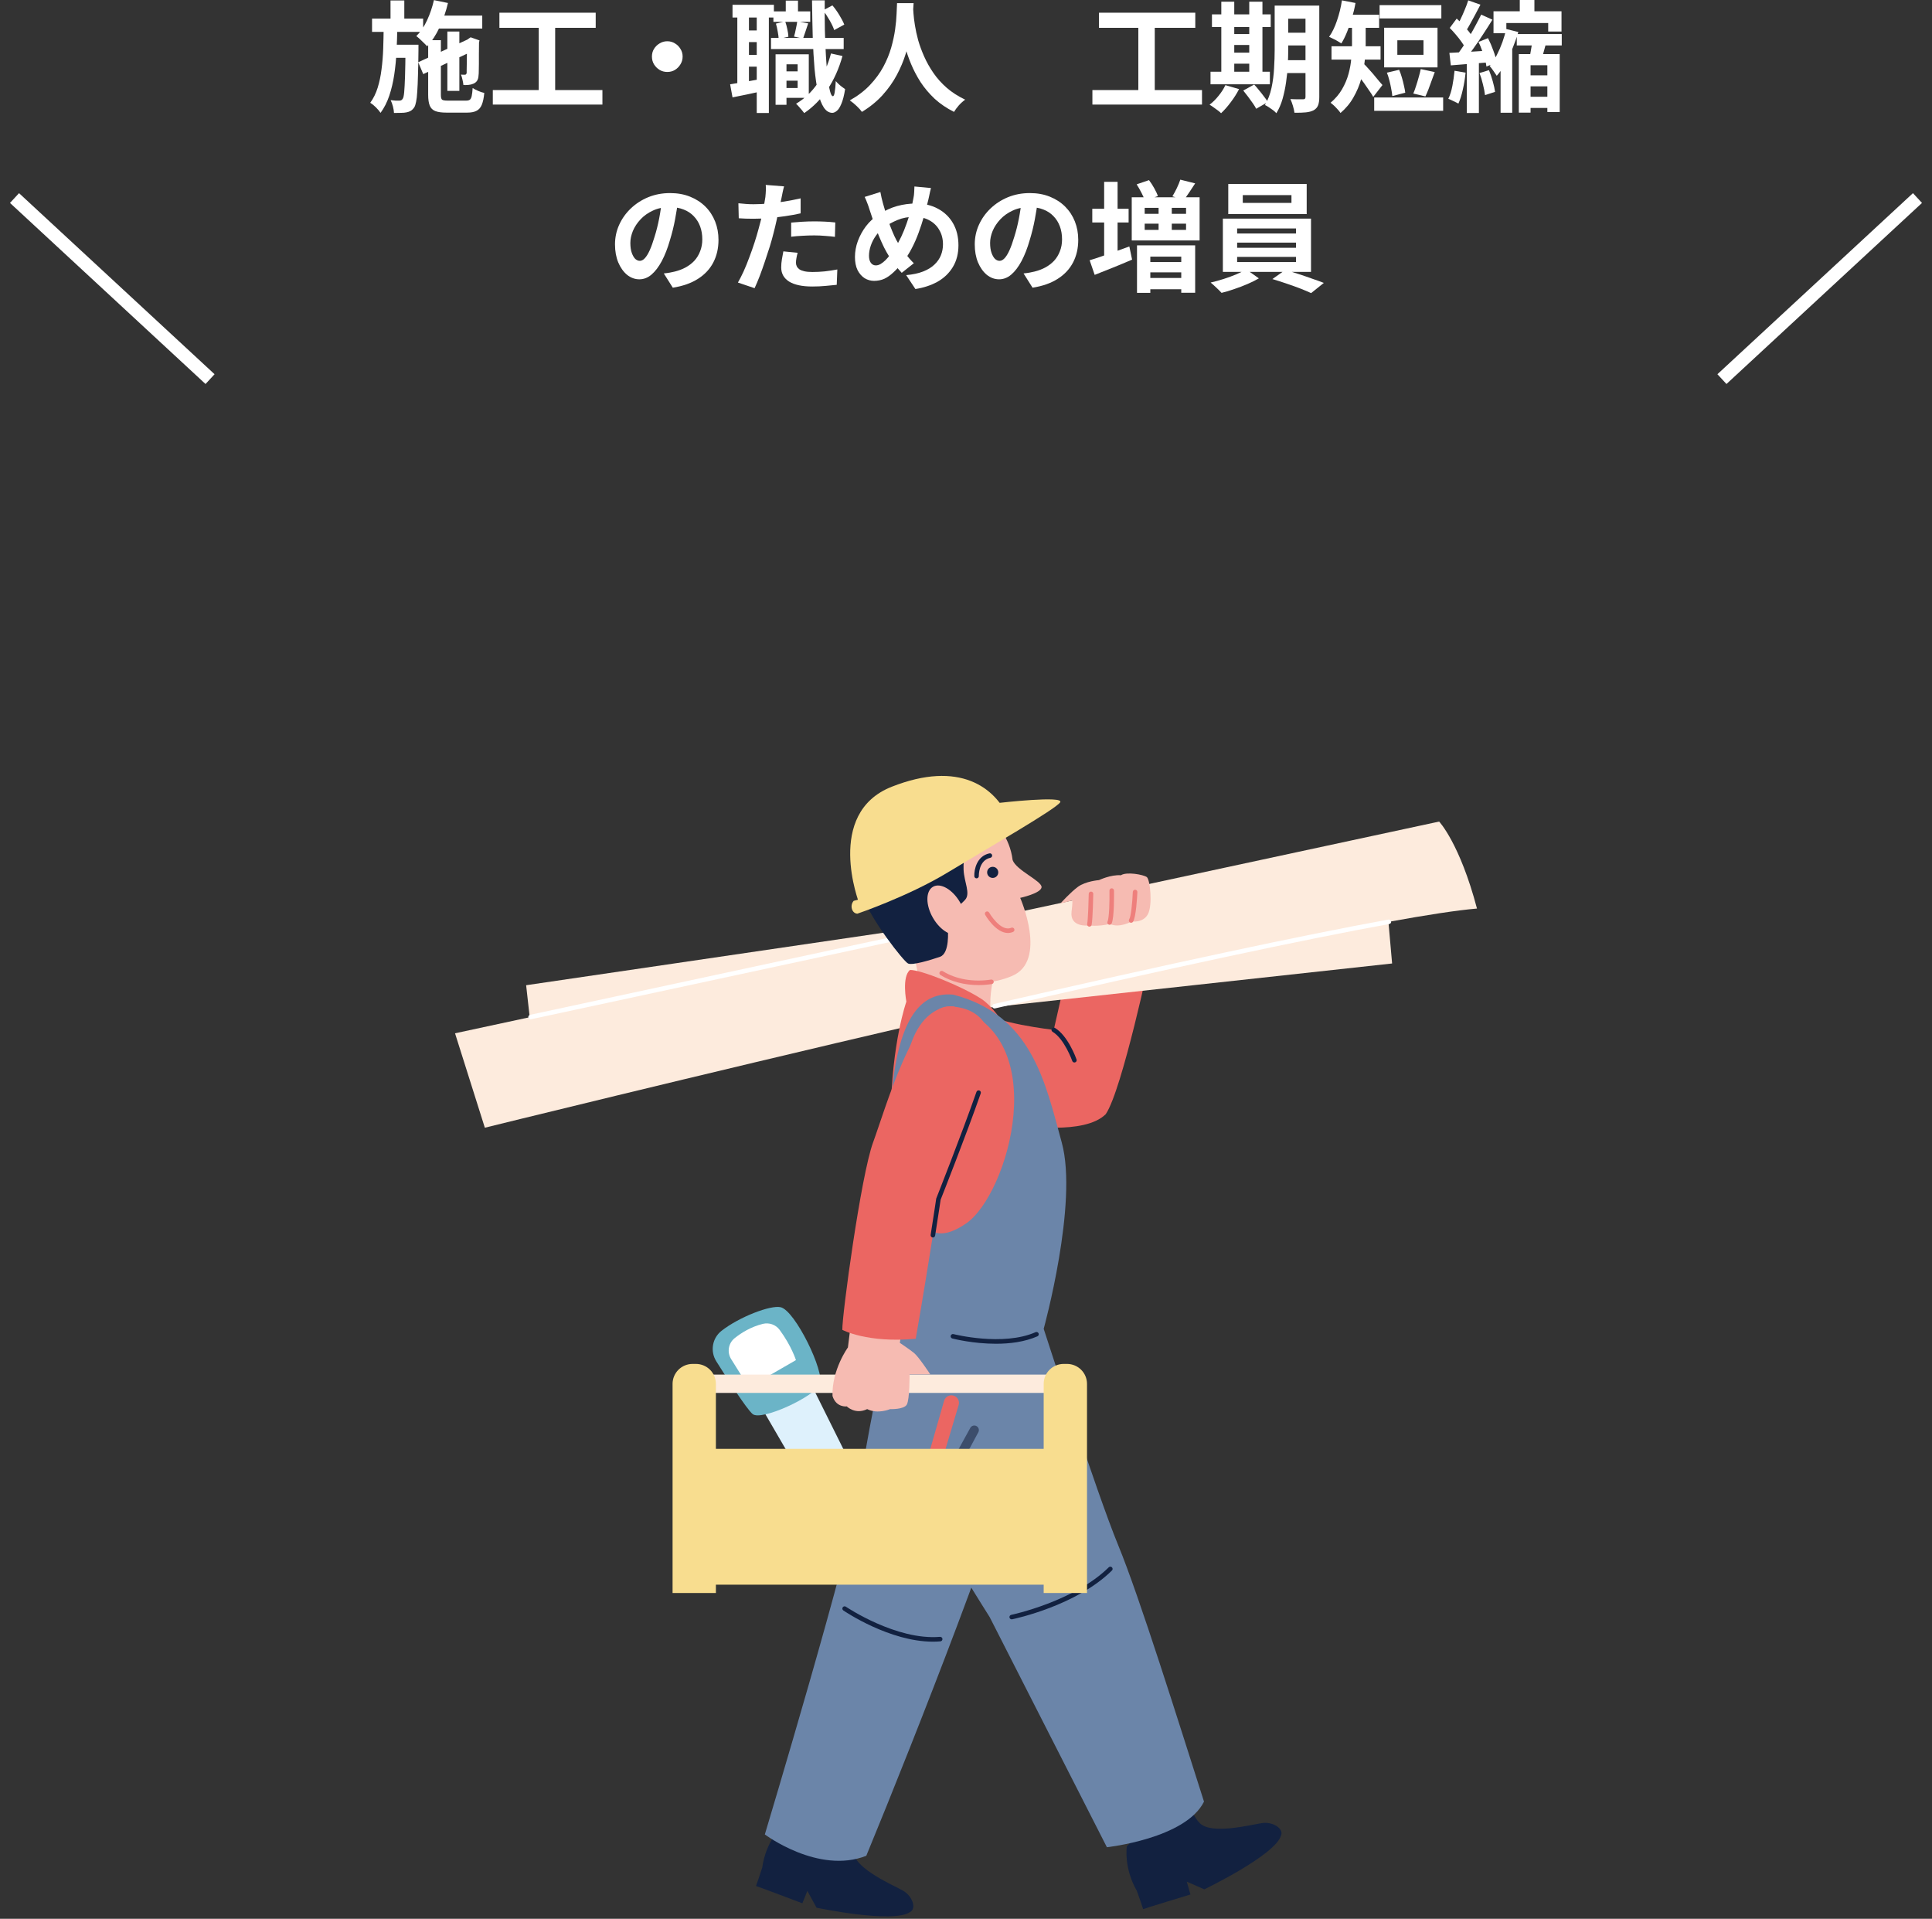 <svg width="290" height="288" viewBox="0 0 290 288" fill="none" xmlns="http://www.w3.org/2000/svg">
<rect x="0" y="0" width="290" height="288" fill="#333333" stroke="none"/>
<path d="M186.545 29.286V30.456H193.853V29.286H186.545ZM184.367 27.612H196.139V32.13H184.367V27.612ZM185.699 36.414V37.188H194.537V36.414H185.699ZM185.699 38.556V39.33H194.537V38.556H185.699ZM185.699 34.29V35.046H194.537V34.29H185.699ZM183.557 32.814H196.787V40.806H183.557V32.814ZM187.049 40.428L188.957 41.778C188.477 42.066 187.913 42.348 187.265 42.624C186.629 42.9 185.969 43.152 185.285 43.38C184.613 43.62 183.971 43.812 183.359 43.956C183.155 43.728 182.891 43.464 182.567 43.164C182.255 42.864 181.973 42.612 181.721 42.408C182.357 42.264 183.011 42.084 183.683 41.868C184.355 41.652 184.991 41.418 185.591 41.166C186.191 40.914 186.677 40.668 187.049 40.428ZM190.991 41.886L192.899 40.536C193.535 40.692 194.207 40.89 194.915 41.13C195.623 41.358 196.307 41.592 196.967 41.832C197.639 42.06 198.221 42.27 198.713 42.462L196.805 43.992C196.337 43.776 195.767 43.536 195.095 43.272C194.435 43.02 193.745 42.774 193.025 42.534C192.317 42.294 191.639 42.078 190.991 41.886Z" fill="white"/>
<path d="M170.615 27.666L172.469 27.036C172.745 27.396 173.009 27.804 173.261 28.26C173.513 28.704 173.693 29.094 173.801 29.43L171.857 30.132C171.761 29.808 171.593 29.418 171.353 28.962C171.113 28.494 170.867 28.062 170.615 27.666ZM177.167 26.964L179.399 27.522C179.099 27.99 178.799 28.446 178.499 28.89C178.211 29.322 177.947 29.694 177.707 30.006L175.979 29.466C176.195 29.118 176.417 28.71 176.645 28.242C176.873 27.762 177.047 27.336 177.167 26.964ZM171.821 33.57V34.506H178.031V33.57H171.821ZM171.821 31.194V32.094H178.031V31.194H171.821ZM169.877 29.61H180.065V36.09H169.877V29.61ZM173.909 30.672H175.889V35.298H173.909V30.672ZM170.669 36.828H179.399V43.938H177.311V38.52H172.667V43.956H170.669V36.828ZM171.767 41.724H178.337V43.416H171.767V41.724ZM171.767 39.33H178.337V40.878H171.767V39.33ZM163.955 31.338H169.409V33.39H163.955V31.338ZM165.737 27.288H167.753V39.24H165.737V27.288ZM163.559 39.06C164.063 38.916 164.639 38.73 165.287 38.502C165.935 38.274 166.619 38.034 167.339 37.782C168.071 37.518 168.797 37.254 169.517 36.99L169.931 38.97C168.983 39.378 168.017 39.78 167.033 40.176C166.049 40.572 165.143 40.932 164.315 41.256L163.559 39.06Z" fill="white"/>
<path d="M155.8 30.006C155.68 30.918 155.524 31.89 155.332 32.922C155.14 33.954 154.882 34.998 154.558 36.054C154.21 37.266 153.802 38.31 153.334 39.186C152.866 40.062 152.35 40.74 151.786 41.22C151.234 41.688 150.628 41.922 149.968 41.922C149.308 41.922 148.696 41.7 148.132 41.256C147.58 40.8 147.136 40.176 146.8 39.384C146.476 38.592 146.314 37.692 146.314 36.684C146.314 35.64 146.524 34.656 146.944 33.732C147.364 32.808 147.946 31.992 148.69 31.284C149.446 30.564 150.322 30 151.318 29.592C152.326 29.184 153.412 28.98 154.576 28.98C155.692 28.98 156.694 29.16 157.582 29.52C158.482 29.88 159.25 30.378 159.886 31.014C160.522 31.65 161.008 32.394 161.344 33.246C161.68 34.098 161.848 35.016 161.848 36C161.848 37.26 161.59 38.388 161.074 39.384C160.558 40.38 159.79 41.202 158.77 41.85C157.762 42.498 156.502 42.942 154.99 43.182L153.64 41.04C153.988 41.004 154.294 40.962 154.558 40.914C154.822 40.866 155.074 40.812 155.314 40.752C155.89 40.608 156.424 40.404 156.916 40.14C157.42 39.864 157.858 39.528 158.23 39.132C158.602 38.724 158.89 38.25 159.094 37.71C159.31 37.17 159.418 36.576 159.418 35.928C159.418 35.22 159.31 34.572 159.094 33.984C158.878 33.396 158.56 32.886 158.14 32.454C157.72 32.01 157.21 31.674 156.61 31.446C156.01 31.206 155.32 31.086 154.54 31.086C153.58 31.086 152.734 31.26 152.002 31.608C151.27 31.944 150.652 32.382 150.148 32.922C149.644 33.462 149.26 34.044 148.996 34.668C148.744 35.292 148.618 35.886 148.618 36.45C148.618 37.05 148.69 37.554 148.834 37.962C148.978 38.358 149.152 38.658 149.356 38.862C149.572 39.054 149.8 39.15 150.04 39.15C150.292 39.15 150.538 39.024 150.778 38.772C151.03 38.508 151.276 38.112 151.516 37.584C151.756 37.056 151.996 36.39 152.236 35.586C152.512 34.722 152.746 33.798 152.938 32.814C153.13 31.83 153.268 30.87 153.352 29.934L155.8 30.006Z" fill="white"/>
<path d="M139.744 28.224C139.708 28.38 139.66 28.572 139.6 28.8C139.552 29.028 139.504 29.256 139.456 29.484C139.408 29.712 139.366 29.898 139.33 30.042C139.138 30.846 138.922 31.668 138.682 32.508C138.442 33.336 138.172 34.158 137.872 34.974C137.572 35.79 137.236 36.552 136.864 37.26C136.504 37.968 136.102 38.598 135.658 39.15C135.118 39.846 134.608 40.416 134.128 40.86C133.66 41.304 133.192 41.634 132.724 41.85C132.256 42.054 131.746 42.156 131.194 42.156C130.702 42.156 130.234 42.024 129.79 41.76C129.358 41.484 129.004 41.082 128.728 40.554C128.464 40.014 128.332 39.354 128.332 38.574C128.332 37.77 128.476 36.972 128.764 36.18C129.064 35.376 129.472 34.632 129.988 33.948C130.516 33.264 131.134 32.694 131.842 32.238C132.802 31.614 133.744 31.176 134.668 30.924C135.592 30.672 136.534 30.546 137.494 30.546C138.742 30.546 139.846 30.81 140.806 31.338C141.766 31.854 142.516 32.58 143.056 33.516C143.596 34.452 143.866 35.55 143.866 36.81C143.866 38.07 143.584 39.162 143.02 40.086C142.468 40.998 141.706 41.73 140.734 42.282C139.762 42.822 138.652 43.188 137.404 43.38L136.018 41.292C137.014 41.208 137.86 41.028 138.556 40.752C139.264 40.476 139.834 40.128 140.266 39.708C140.71 39.288 141.034 38.82 141.238 38.304C141.442 37.788 141.544 37.248 141.544 36.684C141.544 35.868 141.364 35.154 141.004 34.542C140.656 33.918 140.164 33.432 139.528 33.084C138.892 32.724 138.142 32.544 137.278 32.544C136.33 32.544 135.484 32.7 134.74 33.012C133.996 33.312 133.312 33.69 132.688 34.146C132.22 34.482 131.818 34.89 131.482 35.37C131.146 35.838 130.888 36.336 130.708 36.864C130.528 37.392 130.438 37.902 130.438 38.394C130.438 38.826 130.528 39.174 130.708 39.438C130.9 39.702 131.152 39.834 131.464 39.834C131.692 39.834 131.926 39.768 132.166 39.636C132.406 39.492 132.646 39.306 132.886 39.078C133.126 38.838 133.366 38.562 133.606 38.25C133.846 37.938 134.086 37.608 134.326 37.26C134.662 36.744 134.98 36.168 135.28 35.532C135.58 34.896 135.85 34.23 136.09 33.534C136.342 32.838 136.552 32.166 136.72 31.518C136.888 30.858 137.02 30.252 137.116 29.7C137.176 29.436 137.212 29.136 137.224 28.8C137.248 28.464 137.26 28.194 137.26 27.99L139.744 28.224ZM132.148 28.818C132.208 29.118 132.268 29.412 132.328 29.7C132.4 29.988 132.472 30.27 132.544 30.546C132.676 31.038 132.832 31.572 133.012 32.148C133.192 32.712 133.384 33.276 133.588 33.84C133.804 34.404 134.02 34.926 134.236 35.406C134.452 35.874 134.668 36.276 134.884 36.612C135.196 37.092 135.55 37.596 135.946 38.124C136.342 38.64 136.75 39.102 137.17 39.51L135.352 40.95C134.992 40.554 134.668 40.176 134.38 39.816C134.104 39.444 133.816 39.03 133.516 38.574C133.252 38.166 132.982 37.692 132.706 37.152C132.442 36.612 132.178 36.024 131.914 35.388C131.662 34.752 131.416 34.098 131.176 33.426C130.948 32.754 130.726 32.088 130.51 31.428C130.414 31.104 130.306 30.792 130.186 30.492C130.078 30.192 129.946 29.88 129.79 29.556L132.148 28.818Z" fill="white"/>
<path d="M117.694 27.972C117.622 28.212 117.55 28.506 117.478 28.854C117.406 29.202 117.352 29.472 117.316 29.664C117.232 30.072 117.124 30.57 116.992 31.158C116.872 31.746 116.734 32.37 116.578 33.03C116.434 33.69 116.284 34.32 116.128 34.92C115.972 35.556 115.78 36.246 115.552 36.99C115.324 37.722 115.078 38.472 114.814 39.24C114.562 39.996 114.304 40.722 114.04 41.418C113.776 42.102 113.518 42.714 113.266 43.254L110.764 42.408C111.028 41.952 111.31 41.4 111.61 40.752C111.91 40.092 112.198 39.384 112.474 38.628C112.762 37.872 113.026 37.122 113.266 36.378C113.506 35.634 113.71 34.944 113.878 34.308C113.998 33.888 114.112 33.456 114.22 33.012C114.328 32.568 114.424 32.136 114.508 31.716C114.592 31.296 114.664 30.906 114.724 30.546C114.796 30.174 114.85 29.85 114.886 29.574C114.922 29.238 114.946 28.902 114.958 28.566C114.97 28.23 114.964 27.96 114.94 27.756L117.694 27.972ZM113.104 30.654C113.836 30.654 114.598 30.618 115.39 30.546C116.182 30.474 116.98 30.372 117.784 30.24C118.588 30.108 119.386 29.952 120.178 29.772V32.022C119.434 32.19 118.642 32.334 117.802 32.454C116.962 32.574 116.134 32.67 115.318 32.742C114.502 32.802 113.752 32.832 113.068 32.832C112.636 32.832 112.246 32.826 111.898 32.814C111.55 32.79 111.214 32.772 110.89 32.76L110.836 30.51C111.304 30.558 111.706 30.594 112.042 30.618C112.378 30.642 112.732 30.654 113.104 30.654ZM118.756 33.408C119.26 33.36 119.818 33.318 120.43 33.282C121.042 33.246 121.636 33.228 122.212 33.228C122.728 33.228 123.25 33.24 123.778 33.264C124.318 33.288 124.852 33.33 125.38 33.39L125.326 35.55C124.882 35.49 124.39 35.442 123.85 35.406C123.322 35.358 122.782 35.334 122.23 35.334C121.618 35.334 121.024 35.352 120.448 35.388C119.884 35.412 119.32 35.46 118.756 35.532V33.408ZM119.728 37.944C119.656 38.196 119.596 38.46 119.548 38.736C119.5 39 119.476 39.234 119.476 39.438C119.476 39.63 119.518 39.81 119.602 39.978C119.686 40.146 119.818 40.296 119.998 40.428C120.178 40.548 120.424 40.644 120.736 40.716C121.06 40.788 121.462 40.824 121.942 40.824C122.554 40.824 123.166 40.794 123.778 40.734C124.402 40.662 125.038 40.566 125.686 40.446L125.596 42.75C125.092 42.81 124.534 42.864 123.922 42.912C123.31 42.972 122.644 43.002 121.924 43.002C120.412 43.002 119.254 42.756 118.45 42.264C117.658 41.76 117.262 41.052 117.262 40.14C117.262 39.732 117.298 39.318 117.37 38.898C117.442 38.478 117.514 38.088 117.586 37.728L119.728 37.944Z" fill="white"/>
<path d="M101.8 30.006C101.68 30.918 101.524 31.89 101.332 32.922C101.14 33.954 100.882 34.998 100.558 36.054C100.21 37.266 99.802 38.31 99.334 39.186C98.866 40.062 98.35 40.74 97.787 41.22C97.234 41.688 96.629 41.922 95.969 41.922C95.308 41.922 94.697 41.7 94.132 41.256C93.581 40.8 93.136 40.176 92.8 39.384C92.477 38.592 92.314 37.692 92.314 36.684C92.314 35.64 92.525 34.656 92.945 33.732C93.365 32.808 93.947 31.992 94.691 31.284C95.447 30.564 96.323 30 97.319 29.592C98.326 29.184 99.412 28.98 100.576 28.98C101.692 28.98 102.694 29.16 103.582 29.52C104.482 29.88 105.25 30.378 105.886 31.014C106.522 31.65 107.008 32.394 107.344 33.246C107.68 34.098 107.848 35.016 107.848 36C107.848 37.26 107.59 38.388 107.074 39.384C106.558 40.38 105.79 41.202 104.77 41.85C103.762 42.498 102.502 42.942 100.99 43.182L99.64 41.04C99.988 41.004 100.294 40.962 100.558 40.914C100.822 40.866 101.074 40.812 101.314 40.752C101.89 40.608 102.424 40.404 102.916 40.14C103.42 39.864 103.858 39.528 104.23 39.132C104.602 38.724 104.89 38.25 105.094 37.71C105.31 37.17 105.418 36.576 105.418 35.928C105.418 35.22 105.31 34.572 105.094 33.984C104.878 33.396 104.56 32.886 104.14 32.454C103.72 32.01 103.21 31.674 102.61 31.446C102.01 31.206 101.32 31.086 100.54 31.086C99.581 31.086 98.734 31.26 98.002 31.608C97.27 31.944 96.653 32.382 96.148 32.922C95.644 33.462 95.26 34.044 94.996 34.668C94.745 35.292 94.618 35.886 94.618 36.45C94.618 37.05 94.69 37.554 94.834 37.962C94.978 38.358 95.153 38.658 95.356 38.862C95.573 39.054 95.8 39.15 96.04 39.15C96.293 39.15 96.538 39.024 96.778 38.772C97.03 38.508 97.276 38.112 97.516 37.584C97.757 37.056 97.996 36.39 98.237 35.586C98.513 34.722 98.746 33.798 98.939 32.814C99.13 31.83 99.269 30.87 99.353 29.934L101.8 30.006Z" fill="white"/>
<path d="M228.124 0H230.32V2.574H228.124V0ZM230.014 5.832L232.156 6.174C232 6.762 231.838 7.35 231.67 7.938C231.514 8.514 231.37 9.006 231.238 9.414L229.492 9.054C229.564 8.754 229.636 8.418 229.708 8.046C229.78 7.662 229.846 7.278 229.906 6.894C229.966 6.498 230.002 6.144 230.014 5.832ZM224.182 1.692H234.388V4.734H232.39V3.456H226.108V4.986H224.182V1.692ZM226.09 4.356L227.908 4.806C227.68 5.562 227.404 6.342 227.08 7.146C226.768 7.95 226.408 8.718 226 9.45C225.604 10.182 225.16 10.824 224.668 11.376C224.548 11.184 224.38 10.938 224.164 10.638C223.96 10.338 223.774 10.098 223.606 9.918C224.002 9.438 224.362 8.88 224.686 8.244C225.01 7.608 225.292 6.954 225.532 6.282C225.772 5.598 225.958 4.956 226.09 4.356ZM227.674 5.112H234.424V6.822H227.674V5.112ZM228.862 11.304H233.182V12.96H228.862V11.304ZM228.844 14.526H233.164V16.2H228.844V14.526ZM227.98 8.118H234.118V16.812H232.264V9.792H229.744V16.902H227.98V8.118ZM220.384 0.054L222.22 0.702C221.98 1.17 221.728 1.65 221.464 2.142C221.212 2.622 220.96 3.084 220.708 3.528C220.468 3.972 220.234 4.368 220.006 4.716L218.584 4.14C218.8 3.768 219.016 3.348 219.232 2.88C219.46 2.412 219.676 1.926 219.88 1.422C220.096 0.918 220.264 0.462 220.384 0.054ZM222.328 2.196L224.02 2.952C223.6 3.636 223.144 4.35 222.652 5.094C222.172 5.838 221.686 6.552 221.194 7.236C220.714 7.908 220.258 8.508 219.826 9.036L218.602 8.37C218.926 7.962 219.256 7.506 219.592 7.002C219.94 6.486 220.276 5.952 220.6 5.4C220.936 4.836 221.248 4.278 221.536 3.726C221.836 3.174 222.1 2.664 222.328 2.196ZM217.612 4.194L218.656 2.79C218.968 3.066 219.28 3.378 219.592 3.726C219.916 4.062 220.21 4.398 220.474 4.734C220.75 5.07 220.96 5.376 221.104 5.652L219.97 7.254C219.838 6.966 219.64 6.642 219.376 6.282C219.124 5.922 218.842 5.562 218.53 5.202C218.218 4.83 217.912 4.494 217.612 4.194ZM221.932 6.3L223.354 5.724C223.654 6.312 223.924 6.942 224.164 7.614C224.416 8.286 224.578 8.868 224.65 9.36L223.12 9.99C223.084 9.666 223.006 9.294 222.886 8.874C222.766 8.442 222.622 8.004 222.454 7.56C222.298 7.104 222.124 6.684 221.932 6.3ZM217.558 7.938C218.326 7.902 219.226 7.854 220.258 7.794C221.302 7.722 222.364 7.656 223.444 7.596L223.48 9.36C222.484 9.444 221.482 9.522 220.474 9.594C219.478 9.666 218.578 9.738 217.774 9.81L217.558 7.938ZM222.076 10.962L223.498 10.53C223.714 11.046 223.906 11.61 224.074 12.222C224.242 12.822 224.356 13.344 224.416 13.788L222.904 14.274C222.856 13.818 222.754 13.284 222.598 12.672C222.454 12.048 222.28 11.478 222.076 10.962ZM218.332 10.62L219.988 10.908C219.904 11.772 219.766 12.618 219.574 13.446C219.394 14.274 219.172 14.976 218.908 15.552C218.8 15.48 218.65 15.402 218.458 15.318C218.278 15.222 218.092 15.132 217.9 15.048C217.708 14.952 217.54 14.88 217.396 14.832C217.66 14.292 217.864 13.644 218.008 12.888C218.152 12.132 218.26 11.376 218.332 10.62ZM220.168 8.91H221.986V16.956H220.168V8.91ZM225.244 8.154L226.9 6.516L226.99 6.552V16.92H225.244V8.154Z" fill="white"/>
<path d="M207.082 0.774H216.352V2.772H207.082V0.774ZM206.272 14.634H216.622V16.632H206.272V14.634ZM208.18 10.908L210.016 10.476C210.172 10.836 210.31 11.226 210.43 11.646C210.55 12.054 210.652 12.456 210.736 12.852C210.832 13.248 210.898 13.602 210.934 13.914L208.99 14.418C208.966 14.106 208.912 13.746 208.828 13.338C208.756 12.93 208.666 12.516 208.558 12.096C208.45 11.664 208.324 11.268 208.18 10.908ZM213.256 10.368L215.362 10.818C215.206 11.262 215.044 11.706 214.876 12.15C214.72 12.594 214.564 13.02 214.408 13.428C214.252 13.824 214.102 14.172 213.958 14.472L212.14 14.04C212.284 13.716 212.422 13.338 212.554 12.906C212.698 12.474 212.83 12.036 212.95 11.592C213.082 11.148 213.184 10.74 213.256 10.368ZM209.746 6.048V8.226H213.67V6.048H209.746ZM207.766 4.158H215.776V10.116H207.766V4.158ZM202.942 3.24H204.994V6.642C204.994 7.398 204.946 8.232 204.85 9.144C204.754 10.044 204.574 10.962 204.31 11.898C204.046 12.834 203.662 13.74 203.158 14.616C202.666 15.492 202.018 16.272 201.214 16.956C201.118 16.8 200.974 16.62 200.782 16.416C200.602 16.212 200.416 16.02 200.224 15.84C200.032 15.66 199.864 15.522 199.72 15.426C200.452 14.802 201.028 14.124 201.448 13.392C201.88 12.648 202.204 11.88 202.42 11.088C202.636 10.296 202.774 9.522 202.834 8.766C202.906 7.998 202.942 7.284 202.942 6.624V3.24ZM201.574 2.214H207.01V4.176H201.574V2.214ZM199.864 6.948H207.226V8.946H199.864V6.948ZM204.598 9.45C204.718 9.558 204.88 9.726 205.084 9.954C205.288 10.17 205.51 10.416 205.75 10.692C206.002 10.968 206.242 11.25 206.47 11.538C206.698 11.814 206.908 12.066 207.1 12.294C207.292 12.51 207.43 12.666 207.514 12.762L206.128 14.544C205.972 14.256 205.768 13.938 205.516 13.59C205.276 13.23 205.024 12.864 204.76 12.492C204.496 12.12 204.238 11.772 203.986 11.448C203.734 11.112 203.518 10.83 203.338 10.602L204.598 9.45ZM201.43 0.054L203.464 0.45C203.332 1.206 203.152 1.962 202.924 2.718C202.708 3.462 202.462 4.164 202.186 4.824C201.922 5.472 201.64 6.036 201.34 6.516C201.196 6.42 201.01 6.306 200.782 6.174C200.566 6.042 200.338 5.922 200.098 5.814C199.87 5.694 199.672 5.598 199.504 5.526C199.972 4.866 200.368 4.05 200.692 3.078C201.028 2.094 201.274 1.086 201.43 0.054Z" fill="white"/>
<path d="M192.233 0.846H196.877V2.808H192.233V0.846ZM192.233 4.914H196.877V6.822H192.233V4.914ZM192.215 9.036H196.895V10.962H192.215V9.036ZM195.959 0.846H198.029V14.562C198.029 15.09 197.969 15.504 197.849 15.804C197.729 16.116 197.513 16.362 197.201 16.542C196.889 16.71 196.493 16.818 196.013 16.866C195.545 16.914 194.975 16.932 194.303 16.92C194.267 16.632 194.189 16.284 194.069 15.876C193.949 15.48 193.823 15.144 193.691 14.868C194.075 14.892 194.453 14.904 194.825 14.904C195.209 14.904 195.467 14.904 195.599 14.904C195.731 14.904 195.821 14.88 195.869 14.832C195.929 14.772 195.959 14.676 195.959 14.544V0.846ZM191.333 0.846H193.367V7.47C193.367 8.178 193.343 8.952 193.295 9.792C193.259 10.632 193.175 11.484 193.043 12.348C192.923 13.2 192.749 14.028 192.521 14.832C192.293 15.636 191.981 16.356 191.585 16.992C191.477 16.86 191.315 16.71 191.099 16.542C190.883 16.386 190.667 16.236 190.451 16.092C190.235 15.948 190.043 15.84 189.875 15.768C190.331 14.988 190.661 14.118 190.865 13.158C191.069 12.198 191.195 11.226 191.243 10.242C191.303 9.246 191.333 8.322 191.333 7.47V0.846ZM181.919 2.16H190.739V4.05H181.919V2.16ZM184.259 5.112H188.561V6.75H184.259V5.112ZM184.259 7.902H188.561V9.558H184.259V7.902ZM181.703 10.764H190.613V12.654H181.703V10.764ZM183.323 0.252H185.267V11.448H183.323V0.252ZM187.517 0.252H189.497V11.448H187.517V0.252ZM183.935 12.78L185.987 13.374C185.651 14.034 185.237 14.688 184.745 15.336C184.253 15.996 183.767 16.548 183.287 16.992C183.167 16.86 182.999 16.716 182.783 16.56C182.579 16.404 182.363 16.248 182.135 16.092C181.919 15.936 181.727 15.81 181.559 15.714C182.039 15.354 182.489 14.91 182.909 14.382C183.341 13.854 183.683 13.32 183.935 12.78ZM186.617 13.59L188.255 12.69C188.495 12.942 188.741 13.23 188.993 13.554C189.257 13.866 189.503 14.178 189.731 14.49C189.971 14.79 190.163 15.066 190.307 15.318L188.561 16.326C188.441 16.086 188.267 15.804 188.039 15.48C187.823 15.168 187.589 14.844 187.337 14.508C187.085 14.172 186.845 13.866 186.617 13.59Z" fill="white"/>
<path d="M164.963 1.908H179.417V4.176H164.963V1.908ZM163.973 13.518H180.425V15.696H163.973V13.518ZM170.867 3.15H173.333V14.4H170.867V3.15Z" fill="white"/>
<path d="M134.651 0.468H137.135C137.111 0.972 137.069 1.62 137.009 2.412C136.949 3.204 136.835 4.086 136.667 5.058C136.511 6.018 136.271 7.026 135.947 8.082C135.623 9.138 135.179 10.194 134.615 11.25C134.063 12.294 133.355 13.296 132.491 14.256C131.639 15.204 130.601 16.05 129.377 16.794C129.185 16.518 128.921 16.224 128.585 15.912C128.261 15.6 127.919 15.318 127.559 15.066C128.759 14.394 129.767 13.626 130.583 12.762C131.399 11.898 132.065 10.992 132.581 10.044C133.097 9.084 133.493 8.124 133.769 7.164C134.045 6.192 134.243 5.274 134.363 4.41C134.483 3.546 134.555 2.772 134.579 2.088C134.603 1.404 134.627 0.864 134.651 0.468ZM137.045 0.954C137.057 1.182 137.081 1.542 137.117 2.034C137.153 2.526 137.225 3.114 137.333 3.798C137.441 4.482 137.603 5.226 137.819 6.03C138.047 6.822 138.347 7.638 138.719 8.478C139.091 9.318 139.553 10.14 140.105 10.944C140.657 11.748 141.323 12.492 142.103 13.176C142.895 13.86 143.819 14.454 144.875 14.958C144.527 15.21 144.203 15.504 143.903 15.84C143.615 16.176 143.381 16.494 143.201 16.794C142.097 16.242 141.131 15.588 140.303 14.832C139.487 14.064 138.785 13.236 138.197 12.348C137.621 11.448 137.141 10.536 136.757 9.612C136.373 8.688 136.061 7.782 135.821 6.894C135.593 5.994 135.419 5.16 135.299 4.392C135.179 3.624 135.095 2.958 135.047 2.394C135.011 1.83 134.981 1.422 134.957 1.17L137.045 0.954Z" fill="white"/>
<path d="M117.226 10.71H120.466V12.114H117.226V10.71ZM116.092 1.71H121.618V3.276H116.092V1.71ZM115.732 5.688H126.64V7.362H115.732V5.688ZM117.676 8.154H121.402V14.688H117.676V13.212H119.728V9.648H117.676V8.154ZM116.416 8.154H118.054V15.732H116.416V8.154ZM117.946 0.09H119.782V2.772H117.946V0.09ZM124.732 8.028L126.46 8.406C125.932 10.302 125.182 11.976 124.21 13.428C123.238 14.868 122.074 16.05 120.718 16.974C120.646 16.866 120.532 16.722 120.376 16.542C120.232 16.362 120.076 16.182 119.908 16.002C119.752 15.822 119.614 15.678 119.494 15.57C120.79 14.802 121.876 13.77 122.752 12.474C123.64 11.178 124.3 9.696 124.732 8.028ZM116.47 3.546L117.856 3.204C117.988 3.564 118.096 3.96 118.18 4.392C118.276 4.812 118.33 5.184 118.342 5.508L116.884 5.868C116.872 5.556 116.824 5.184 116.74 4.752C116.668 4.308 116.578 3.906 116.47 3.546ZM123.544 1.548L124.948 0.81C125.32 1.242 125.668 1.728 125.992 2.268C126.316 2.796 126.562 3.27 126.73 3.69L125.218 4.518C125.086 4.11 124.858 3.624 124.534 3.06C124.21 2.496 123.88 1.992 123.544 1.548ZM119.674 3.204L121.312 3.51C121.168 3.93 121.03 4.344 120.898 4.752C120.766 5.148 120.646 5.496 120.538 5.796L119.188 5.49C119.284 5.166 119.374 4.788 119.458 4.356C119.554 3.924 119.626 3.54 119.674 3.204ZM109.954 0.72H116.164V2.628H109.954V0.72ZM111.52 4.572H114.67V6.318H111.52V4.572ZM111.52 8.244H114.67V10.008H111.52V8.244ZM110.674 1.746H112.42V13.05H110.674V1.746ZM113.59 1.746H115.408V16.956H113.59V1.746ZM109.594 12.654C110.242 12.558 111.004 12.432 111.88 12.276C112.768 12.12 113.674 11.958 114.598 11.79L114.742 13.608C113.914 13.788 113.086 13.968 112.258 14.148C111.43 14.316 110.662 14.472 109.954 14.616L109.594 12.654ZM121.888 0.054H123.796C123.784 1.578 123.79 3.048 123.814 4.464C123.85 5.88 123.904 7.194 123.976 8.406C124.048 9.606 124.132 10.656 124.228 11.556C124.336 12.456 124.456 13.164 124.588 13.68C124.72 14.184 124.864 14.436 125.02 14.436C125.14 14.436 125.23 14.238 125.29 13.842C125.362 13.446 125.416 12.888 125.452 12.168C125.56 12.3 125.704 12.45 125.884 12.618C126.064 12.786 126.244 12.936 126.424 13.068C126.604 13.2 126.748 13.302 126.856 13.374C126.7 14.346 126.508 15.09 126.28 15.606C126.064 16.122 125.836 16.47 125.596 16.65C125.356 16.842 125.134 16.938 124.93 16.938C124.426 16.926 124 16.656 123.652 16.128C123.304 15.6 123.016 14.844 122.788 13.86C122.572 12.876 122.398 11.694 122.266 10.314C122.146 8.922 122.056 7.362 121.996 5.634C121.948 3.906 121.912 2.046 121.888 0.054Z" fill="white"/>
<path d="M100.161 6.192C100.593 6.192 100.977 6.3 101.313 6.516C101.661 6.72 101.937 6.996 102.141 7.344C102.357 7.68 102.465 8.064 102.465 8.496C102.465 8.916 102.357 9.3 102.141 9.648C101.937 9.996 101.661 10.278 101.313 10.494C100.977 10.698 100.593 10.8 100.161 10.8C99.741 10.8 99.357 10.698 99.009 10.494C98.661 10.278 98.379 9.996 98.163 9.648C97.959 9.3 97.857 8.916 97.857 8.496C97.857 8.064 97.959 7.68 98.163 7.344C98.379 6.996 98.661 6.72 99.009 6.516C99.357 6.3 99.741 6.192 100.161 6.192Z" fill="white"/>
<path d="M74.963 1.908H89.417V4.176H74.963V1.908ZM73.973 13.518H90.425V15.696H73.973V13.518ZM80.867 3.15H83.333V14.4H80.867V3.15Z" fill="white"/>
<path d="M64.936 2.34H72.388V4.284H64.936V2.34ZM67.15 4.734H68.95V13.644H67.15V4.734ZM65.134 0.018L67.24 0.45C66.94 1.734 66.52 2.952 65.98 4.104C65.452 5.244 64.828 6.192 64.108 6.948C64 6.816 63.844 6.654 63.64 6.462C63.448 6.27 63.25 6.078 63.046 5.886C62.842 5.694 62.656 5.538 62.488 5.418C63.124 4.794 63.664 4.002 64.108 3.042C64.552 2.082 64.894 1.074 65.134 0.018ZM62.776 9.342L70.624 5.724L71.362 7.47L63.532 11.124L62.776 9.342ZM64.27 6.03H66.178V14.238C66.178 14.622 66.238 14.862 66.358 14.958C66.478 15.054 66.76 15.102 67.204 15.102C67.312 15.102 67.486 15.102 67.726 15.102C67.978 15.102 68.254 15.102 68.554 15.102C68.854 15.102 69.136 15.102 69.4 15.102C69.664 15.102 69.856 15.102 69.976 15.102C70.228 15.102 70.414 15.054 70.534 14.958C70.654 14.862 70.744 14.682 70.804 14.418C70.864 14.142 70.912 13.74 70.948 13.212C71.164 13.356 71.44 13.5 71.776 13.644C72.112 13.788 72.418 13.89 72.694 13.95C72.622 14.706 72.496 15.3 72.316 15.732C72.136 16.164 71.872 16.464 71.524 16.632C71.188 16.812 70.732 16.902 70.156 16.902C70.048 16.902 69.886 16.902 69.67 16.902C69.466 16.902 69.226 16.902 68.95 16.902C68.686 16.902 68.422 16.902 68.158 16.902C67.894 16.902 67.654 16.902 67.438 16.902C67.234 16.902 67.084 16.902 66.988 16.902C66.28 16.902 65.728 16.824 65.332 16.668C64.936 16.512 64.66 16.236 64.504 15.84C64.348 15.456 64.27 14.922 64.27 14.238V6.03ZM70.084 6.102H69.94L70.3 5.832L70.642 5.598L71.974 6.066L71.902 6.372C71.902 7.008 71.896 7.596 71.884 8.136C71.884 8.676 71.884 9.162 71.884 9.594C71.884 10.026 71.878 10.386 71.866 10.674C71.866 10.962 71.854 11.178 71.83 11.322C71.818 11.646 71.746 11.91 71.614 12.114C71.494 12.306 71.308 12.456 71.056 12.564C70.84 12.66 70.594 12.72 70.318 12.744C70.054 12.768 69.802 12.774 69.562 12.762C69.538 12.522 69.49 12.252 69.418 11.952C69.358 11.64 69.28 11.388 69.184 11.196C69.292 11.208 69.4 11.214 69.508 11.214C69.628 11.214 69.718 11.214 69.778 11.214C69.85 11.214 69.904 11.196 69.94 11.16C69.988 11.124 70.024 11.052 70.048 10.944C70.048 10.884 70.048 10.74 70.048 10.512C70.06 10.272 70.066 9.948 70.066 9.54C70.078 9.132 70.084 8.64 70.084 8.064C70.084 7.488 70.084 6.834 70.084 6.102ZM55.846 2.79H63.514V4.788H55.846V2.79ZM58.654 6.714H61.57V8.676H58.654V6.714ZM58.618 0.072H60.688V3.456H58.618V0.072ZM57.592 4.014H59.644C59.62 5.274 59.578 6.51 59.518 7.722C59.458 8.934 59.344 10.098 59.176 11.214C59.008 12.33 58.762 13.374 58.438 14.346C58.114 15.318 57.676 16.182 57.124 16.938C56.956 16.686 56.722 16.41 56.422 16.11C56.134 15.822 55.852 15.594 55.576 15.426C56.056 14.766 56.428 14.01 56.692 13.158C56.956 12.306 57.148 11.388 57.268 10.404C57.4 9.42 57.484 8.388 57.52 7.308C57.556 6.228 57.58 5.13 57.592 4.014ZM60.868 6.714H62.812C62.812 6.714 62.812 6.768 62.812 6.876C62.812 6.984 62.812 7.104 62.812 7.236C62.812 7.368 62.812 7.476 62.812 7.56C62.8 9 62.776 10.23 62.74 11.25C62.716 12.258 62.68 13.092 62.632 13.752C62.596 14.412 62.536 14.928 62.452 15.3C62.38 15.672 62.29 15.942 62.182 16.11C62.014 16.35 61.84 16.524 61.66 16.632C61.48 16.74 61.264 16.818 61.012 16.866C60.784 16.914 60.508 16.938 60.184 16.938C59.86 16.95 59.512 16.956 59.14 16.956C59.128 16.668 59.074 16.338 58.978 15.966C58.882 15.606 58.768 15.294 58.636 15.03C58.912 15.066 59.164 15.09 59.392 15.102C59.632 15.102 59.812 15.102 59.932 15.102C60.052 15.102 60.148 15.084 60.22 15.048C60.304 15.012 60.382 14.934 60.454 14.814C60.55 14.682 60.622 14.358 60.67 13.842C60.718 13.326 60.76 12.534 60.796 11.466C60.832 10.386 60.856 8.94 60.868 7.128V6.714Z" fill="white"/>
<path d="M257.79 56.168L259.149 57.636L288.499 30.459L287.141 28.992L257.79 56.168Z" fill="white"/>
<path d="M32.208 56.168L30.849 57.636L1.499 30.459L2.857 28.992L32.208 56.168Z" fill="white"/>
<g clip-path="url(#clip0_14261_3627)">
<path d="M117.311 274.132C117.311 274.132 114.958 276.366 114.413 280.316C113.523 283.094 113.408 283.094 113.523 283.094C113.638 283.094 120.439 285.67 120.439 285.67L121.185 283.809L122.562 286.329C122.562 286.329 134.088 288.772 136.613 286.978C137.607 286.443 136.957 284.573 135.541 283.771C134.126 282.969 128.464 280.565 128.119 278.083C127.775 275.602 129.879 272.243 129.879 272.243L117.311 274.132Z" fill="#122140"/>
<path d="M169.14 277.133C169.14 277.133 168.648 280.336 170.639 283.794C171.639 286.533 171.548 286.603 171.639 286.533C171.729 286.463 178.689 284.35 178.689 284.35L178.138 282.422L180.772 283.575C180.772 283.575 191.387 278.471 192.284 275.511C192.743 274.481 191.082 273.398 189.47 273.628C187.859 273.858 181.906 275.413 180.112 273.66C178.318 271.908 177.922 267.966 177.922 267.966L169.14 277.133Z" fill="#122140"/>
<path d="M132.381 205.173C132.381 205.173 130.108 215.556 128.961 223.802C127.813 232.047 114.805 275.335 114.805 275.335C114.805 275.335 122.839 281.366 130.032 278.542C137.378 260.753 151.687 224.26 152.605 217.159C150.768 209.258 140.301 198.645 132.381 205.173Z" fill="#6B85A9"/>
<path d="M140.04 246.403C133.553 246.403 126.884 241.92 126.588 241.718C126.433 241.612 126.393 241.401 126.499 241.246C126.605 241.091 126.816 241.051 126.972 241.157C127.047 241.207 134.527 246.235 141.098 245.679C141.287 245.665 141.45 245.802 141.466 245.989C141.482 246.176 141.343 246.341 141.156 246.356C140.785 246.388 140.413 246.403 140.04 246.403Z" fill="#122140"/>
<path d="M160.753 143.237L158.17 154.575C158.17 154.575 149.218 153.601 146.004 151.368C150.825 164.023 153.378 168.89 153.378 168.89C153.378 168.89 162.761 170.436 165.975 167.229C168.443 163.622 172.747 143.237 172.747 143.237H160.753Z" fill="#EB6662"/>
<path d="M80.18 158.697L78.975 147.875L207.583 128.979L208.96 144.611L80.18 158.697Z" fill="#FDEBDD"/>
<path d="M68.301 155.09L72.777 169.262C72.777 169.262 197.598 138.428 221.701 136.366C219.119 126.575 216.02 123.311 216.02 123.311L68.301 155.09Z" fill="#FDEBDD"/>
<path d="M79.639 152.991C79.482 152.991 79.341 152.882 79.307 152.723C79.267 152.539 79.384 152.359 79.568 152.319L138.52 139.637C138.705 139.597 138.885 139.714 138.925 139.897C138.964 140.081 138.847 140.261 138.663 140.301L79.711 152.983C79.687 152.989 79.663 152.991 79.639 152.991Z" fill="white"/>
<path d="M149.282 151.363C149.127 151.363 148.987 151.257 148.95 151.1C148.908 150.917 149.022 150.734 149.206 150.692C175.649 144.617 195.57 140.353 208.417 138.019C208.602 137.986 208.779 138.108 208.813 138.293C208.847 138.477 208.724 138.654 208.539 138.688C195.703 141.02 175.791 145.281 149.358 151.354C149.333 151.36 149.307 151.363 149.282 151.363Z" fill="white"/>
<path d="M150.079 143.237C150.079 143.237 147.439 150.853 149.333 153.201C138.314 150.223 138.314 150.223 138.314 150.223C138.314 150.223 137.744 143.29 136.049 140.515C141.643 135.564 141.643 135.564 141.643 135.564C141.643 135.564 150.595 143.867 150.079 143.237Z" fill="#F6BBB2"/>
<path d="M159.166 135.611C159.166 135.611 160.641 133.963 161.799 133.107C162.957 132.252 164.962 132.098 164.962 132.098C164.962 132.098 166.74 131.25 168.25 131.37C169.109 130.803 171.63 131.276 172.135 131.639C172.641 132.002 173.031 135.833 172.312 137.2C171.593 138.567 169.874 138.305 169.874 138.305C169.874 138.305 168.018 139.356 166.586 138.676C164.834 139.098 163.383 138.908 163.383 138.908C163.383 138.908 160.547 139.237 160.844 136.836C161.014 135.52 160.962 135.152 160.962 135.152L159.166 135.611Z" fill="#F6BBB2"/>
<path d="M153.522 158.697C153.477 158.577 150.309 151.883 147.324 149.937C144.34 147.99 138.142 145.527 136.593 145.585C135.33 146.615 136.049 150.337 136.049 150.337C136.049 150.337 133.857 156.464 133.704 167.229C133.551 177.994 136.049 193.339 136.049 193.339L151.456 198.722C151.456 198.722 159.146 173.642 153.522 158.697Z" fill="#EB6662"/>
<path d="M166.15 277.257C166.15 277.257 177.968 275.965 180.725 270.411C176.939 258.558 171.047 239.681 167.834 231.894C164.62 224.107 156.662 199.447 156.662 199.447C156.662 199.447 161.865 180.59 159.378 171.504C156.892 162.419 154.897 152.341 143.077 149.288C137.456 148.753 134.535 154.25 133.7 165.778C132.865 177.307 131.641 184.712 130.493 190.515C129.345 196.317 127.585 206.776 134.319 218.839C141.052 230.902 148.551 242.71 148.551 242.71L166.15 277.257Z" fill="#6B85A9"/>
<path d="M151.86 243.05C151.702 243.05 151.56 242.939 151.527 242.779C151.489 242.595 151.607 242.415 151.791 242.377C151.885 242.358 161.225 240.376 166.427 235.241C166.56 235.109 166.776 235.11 166.909 235.244C167.041 235.377 167.04 235.592 166.906 235.724C161.559 241.002 152.32 242.962 151.929 243.043C151.906 243.047 151.883 243.05 151.86 243.05Z" fill="#122140"/>
<path d="M143.075 151.043C143.075 151.043 135.082 150.204 135.618 166.542C136.153 182.88 138.621 187.995 145.001 183.643C151.38 179.291 158.262 155.395 143.075 151.043Z" fill="#EB6662"/>
<path d="M149.378 123.481C149.378 123.481 151.585 125.648 151.999 129.088C152.55 130.636 156.377 132.218 156.342 133.147C156.308 134.075 153.136 134.763 153.136 134.763C153.136 134.763 157.308 144.223 151.895 146.493C146.483 148.763 140.415 147.078 138.726 143.122C137.036 139.166 132.934 131.392 132.934 131.392L141.932 120.419L149.378 123.481Z" fill="#F6BBB2"/>
<path d="M146.873 147.854C144.764 147.854 142.756 147.333 141.168 146.347C141.009 146.248 140.96 146.039 141.059 145.879C141.159 145.72 141.369 145.671 141.528 145.77C143.477 146.98 146.117 147.438 148.77 147.027C148.954 146.998 149.129 147.125 149.159 147.311C149.187 147.496 149.06 147.67 148.874 147.699C148.204 147.802 147.533 147.854 146.873 147.854Z" fill="#EE7F7C"/>
<path d="M145.104 127.368C145.104 127.368 144.552 128.675 144.638 130.55C144.724 132.425 145.715 134.11 144.866 135.056C144.018 136.002 142.673 136.793 142.673 136.793L142.277 139.579C142.277 139.579 142.587 143.088 141.104 143.604C139.622 144.12 136.967 144.911 136.312 144.619C135.657 144.326 130.693 137.997 129.555 134.626C128.417 131.255 136.636 123.968 145.104 127.368Z" fill="#122140"/>
<path d="M149.844 130.937C149.844 131.397 149.47 131.771 149.008 131.771C148.546 131.771 148.172 131.397 148.172 130.937C148.172 130.476 148.546 130.102 149.008 130.102C149.47 130.102 149.844 130.476 149.844 130.937Z" fill="#122140"/>
<path d="M146.587 131.835C146.405 131.835 146.254 131.692 146.247 131.509C146.207 130.5 146.63 128.485 148.515 128.085C148.7 128.045 148.88 128.162 148.919 128.346C148.959 128.529 148.841 128.71 148.657 128.749C146.856 129.132 146.926 131.459 146.927 131.482C146.934 131.669 146.788 131.827 146.6 131.835C146.596 131.835 146.591 131.835 146.587 131.835Z" fill="#122140"/>
<path d="M151.295 140.034C149.462 140.034 147.949 137.431 147.877 137.305C147.784 137.142 147.84 136.935 148.004 136.842C148.167 136.749 148.375 136.805 148.468 136.968C148.485 136.998 150.193 139.934 151.797 139.249C151.969 139.176 152.169 139.256 152.244 139.428C152.317 139.601 152.237 139.8 152.064 139.874C151.804 139.985 151.546 140.034 151.295 140.034Z" fill="#EE7F7C"/>
<path d="M144.103 135.43C145.222 137.363 145.22 139.454 144.099 140.1C142.978 140.746 141.162 139.702 140.043 137.768C138.924 135.835 138.926 133.744 140.047 133.098C141.168 132.452 142.984 133.496 144.103 135.43Z" fill="#F6BBB2"/>
<path d="M128.97 135.583C128.97 135.583 123.729 122.07 133.865 118.08C144.001 114.09 149.39 118.149 151.453 122.896C151.792 123.79 139.588 132.998 128.97 135.583Z" fill="#F8DD8F"/>
<path d="M128.693 137.137C128.693 137.137 136.278 134.574 142.277 130.937C148.275 127.299 158.48 121.451 159.135 120.419C159.79 119.387 150.051 120.5 150.051 120.5C150.051 120.5 149.128 120.867 149.008 123.928C147.916 126.169 133.761 133.869 128.142 135.21C127.521 135.899 127.866 137.102 128.693 137.137Z" fill="#F8DD8F"/>
<path d="M120.295 221.568L114.27 211.204L121.386 207.024L128.387 221.11L120.295 221.568Z" fill="#DEF1FC"/>
<path d="M108.306 199.744C106.908 200.837 106.57 202.811 107.512 204.314C109.137 206.908 112.047 211.452 112.967 212.235C114.268 213.342 122.302 209.601 123.068 207.769C123.833 205.937 119.357 196.699 117.176 196.203C115.659 195.857 110.978 197.654 108.306 199.744Z" fill="#6BB4C7"/>
<path d="M110.27 200.851C111.265 200.052 112.708 199.144 114.507 198.703C115.451 198.472 116.45 198.822 117.026 199.603C118.814 202.028 119.473 204.142 119.473 204.142L112.395 208.227L109.748 203.99C109.105 202.961 109.324 201.611 110.27 200.851Z" fill="white"/>
<path d="M138.617 221.043L141.711 210.247C141.884 209.644 142.513 209.295 143.118 209.467C143.728 209.64 144.079 210.278 143.897 210.884L140.736 221.466L138.617 221.043Z" fill="#EB6662"/>
<path d="M141.719 221.347C141.823 221.285 144.648 216.137 145.645 214.317C145.833 213.974 146.269 213.857 146.604 214.061C146.915 214.25 147.024 214.649 146.851 214.969L143.117 221.905L141.719 221.347Z" fill="#3C4D6B"/>
<path d="M158.804 217.465H104.246V237.849H158.804V217.465Z" fill="#F8DD8F"/>
<path d="M158.804 206.318H104.246V209.067H158.804V206.318Z" fill="#FDEBDD"/>
<path d="M107.459 239.096H100.955V207.712C100.955 206.057 102.3 204.715 103.959 204.715H104.455C106.114 204.715 107.459 206.057 107.459 207.712L107.459 239.096Z" fill="#F8DD8F"/>
<path d="M163.164 239.096H156.66V207.712C156.66 206.057 158.005 204.715 159.664 204.715H160.16C161.819 204.715 163.164 206.057 163.164 207.712V239.096Z" fill="#F8DD8F"/>
<path d="M128.321 193.831L127.275 202.241C127.275 202.241 124.85 205.567 124.961 209.524C125.512 211.311 127.109 211.091 127.109 211.091C127.109 211.091 128.376 212.37 130.167 211.497C131.765 212.3 133.61 211.497 133.61 211.497C133.61 211.497 135.676 211.586 136.117 210.816C136.558 210.019 136.53 206.29 136.53 206.29H139.643C139.643 206.29 137.908 203.643 137.191 203.065C136.475 202.488 135.07 201.554 135.07 201.554L135.979 195.177L128.321 193.831Z" fill="#F6BBB2"/>
<path d="M126.436 199.6C126.436 199.6 130.186 201.623 137.455 200.936C139.559 188.835 140.86 179.979 140.86 179.979C140.86 179.979 148.215 161.422 148.666 158.152C149.116 154.883 147.608 151.156 142.446 151.061C137.283 150.967 132.892 166.469 131.056 171.458C129.22 176.448 126.379 197.5 126.436 199.6Z" fill="#EB6662"/>
<path d="M140.031 185.739C140.013 185.739 139.995 185.737 139.977 185.735C139.791 185.706 139.665 185.532 139.694 185.346C140.224 181.976 140.522 179.95 140.524 179.93C140.528 179.904 140.535 179.878 140.545 179.854C140.582 179.76 144.288 170.4 146.571 163.884C146.633 163.707 146.827 163.614 147.004 163.675C147.182 163.737 147.275 163.931 147.213 164.108C144.999 170.429 141.45 179.417 141.193 180.067C141.149 180.364 140.857 182.334 140.366 185.452C140.34 185.619 140.195 185.739 140.031 185.739Z" fill="#122140"/>
<path d="M161.273 159.471C161.133 159.471 161.001 159.384 160.952 159.245C160.941 159.211 159.753 155.901 157.999 154.867C157.837 154.772 157.784 154.564 157.879 154.402C157.975 154.241 158.184 154.187 158.346 154.282C160.313 155.442 161.543 158.873 161.594 159.019C161.657 159.196 161.564 159.389 161.387 159.452C161.349 159.465 161.311 159.471 161.273 159.471Z" fill="#122140"/>
<path d="M163.523 139.082C163.5 139.082 163.477 139.079 163.454 139.075C163.27 139.037 163.151 138.857 163.189 138.674C163.323 138.019 163.404 135.189 163.424 134.154C163.427 133.967 163.585 133.819 163.77 133.821C163.958 133.825 164.108 133.98 164.104 134.167C164.101 134.322 164.03 137.96 163.856 138.81C163.823 138.971 163.681 139.082 163.523 139.082Z" fill="#EE7F7C"/>
<path d="M166.551 138.8C166.501 138.8 166.451 138.789 166.403 138.766C166.234 138.684 166.163 138.481 166.245 138.312C166.504 137.778 166.56 135.184 166.535 133.674C166.532 133.486 166.682 133.331 166.87 133.328C167.054 133.326 167.212 133.475 167.216 133.662C167.222 134.079 167.272 137.754 166.858 138.608C166.799 138.729 166.678 138.8 166.551 138.8Z" fill="#EE7F7C"/>
<path d="M169.784 138.499C169.716 138.499 169.648 138.479 169.588 138.438C169.434 138.33 169.397 138.118 169.505 137.964C169.743 137.627 169.965 135.615 170.042 133.866C170.051 133.679 170.211 133.534 170.398 133.542C170.586 133.55 170.731 133.709 170.723 133.896C170.695 134.524 170.533 137.686 170.063 138.355C169.996 138.449 169.891 138.499 169.784 138.499Z" fill="#EE7F7C"/>
<path d="M149.497 201.688C146.076 201.688 143.146 200.948 142.953 200.898C142.771 200.851 142.661 200.666 142.708 200.484C142.755 200.303 142.941 200.194 143.123 200.24C143.197 200.259 150.539 202.112 155.444 199.95C155.616 199.874 155.817 199.952 155.893 200.124C155.969 200.295 155.891 200.496 155.719 200.572C153.794 201.42 151.556 201.688 149.497 201.688Z" fill="#122140"/>
</g>
<defs>
<clipPath id="clip0_14261_3627">
<rect width="229.4" height="230" fill="white" transform="translate(30.301 57.636)"/>
</clipPath>
</defs>
</svg>
